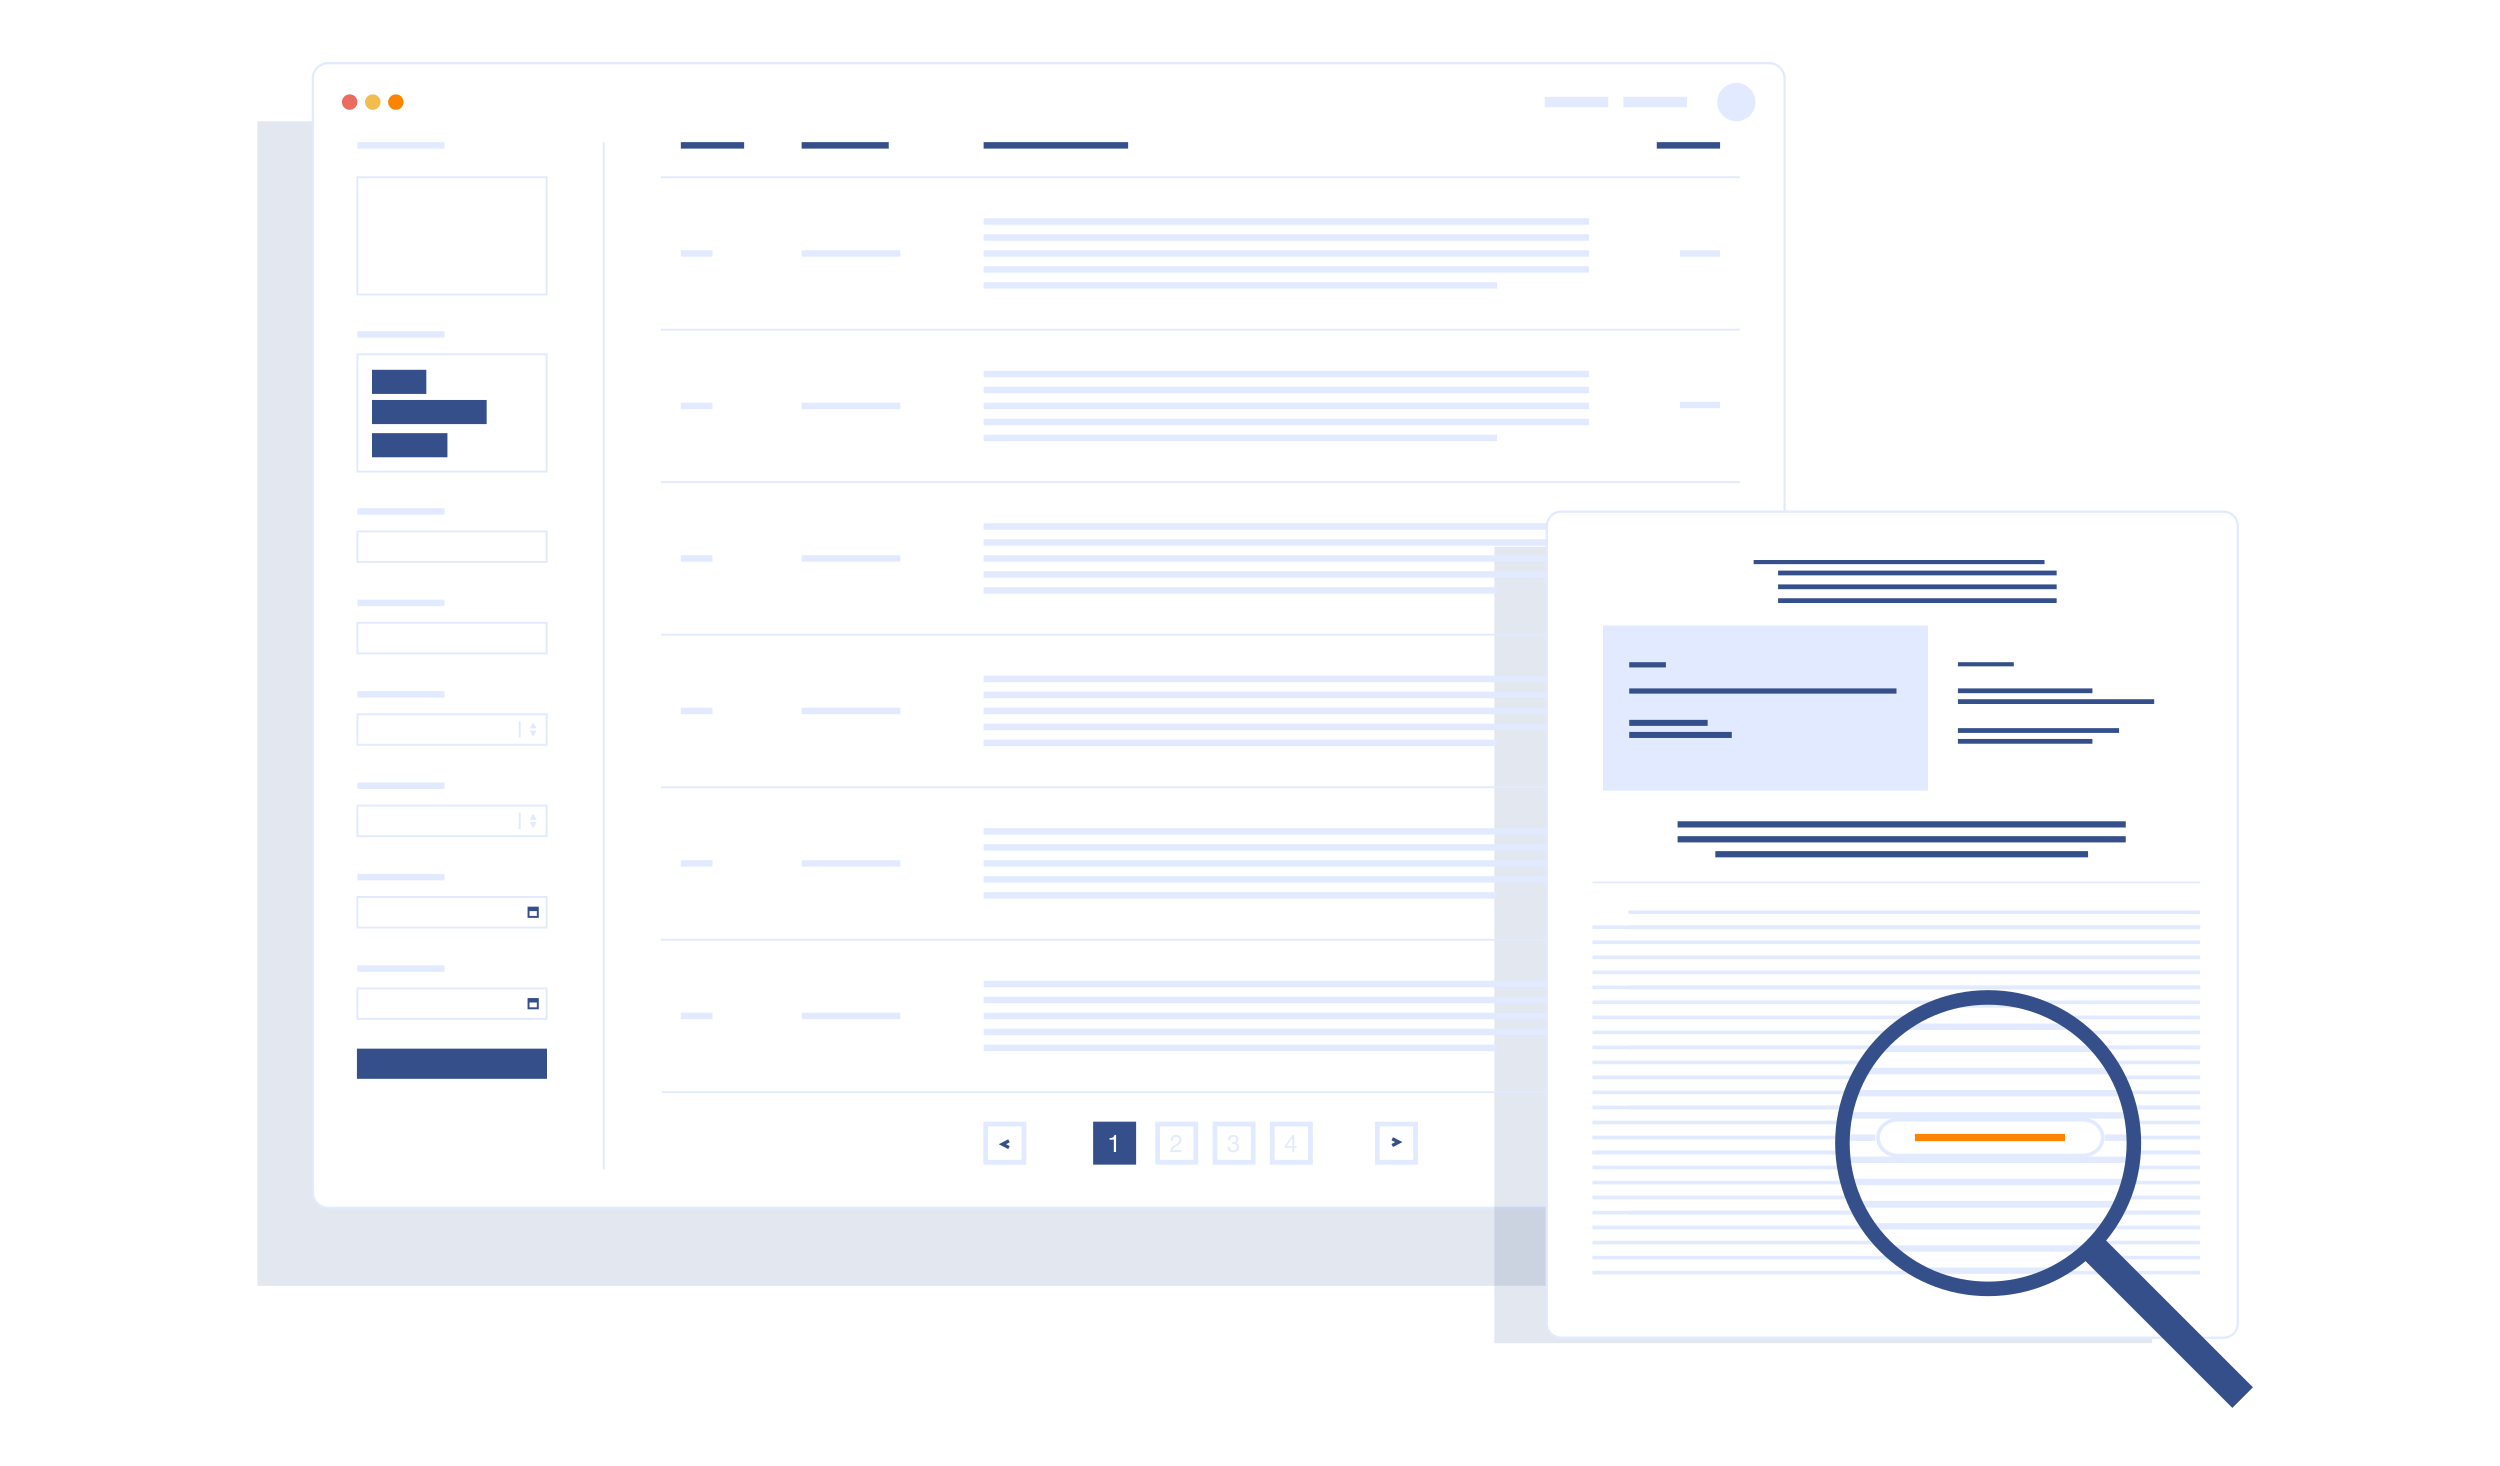 <svg width="1088" height="638" viewBox="0 0 1088 638" fill="none" xmlns="http://www.w3.org/2000/svg">
    <g filter="url(#filter0_f_1226_4864)">
        <rect x="112" y="52.761" width="636.837" height="506.843" fill="#476097"
            fill-opacity="0.15" />
    </g>
    <path
        d="M142.798 27.5H769.998C773.678 27.5 776.661 30.483 776.661 34.163V518.966C776.661 522.646 773.678 525.629 769.998 525.629H142.798C139.118 525.629 136.135 522.646 136.135 518.966V34.163C136.135 30.483 139.118 27.5 142.798 27.5Z"
        fill="white" stroke="#E2EAFF" />
    <path d="M439.099 496.461L436.236 497.959L439.099 499.436" stroke="#344F8A"
        stroke-width="1.454" stroke-miterlimit="10" />
    <rect x="428.961" y="489.185" width="16.629" height="16.629" stroke="#E2EAFF"
        stroke-width="2.079" />
    <rect width="18.708" height="18.708" transform="translate(475.73 488.146)" fill="#344F8A" />
    <path
        d="M485.714 493.931V501.343H484.741V495.972H482.877V495.302C483.976 495.302 484.762 495.04 485.013 493.931H485.714Z"
        fill="white" />
    <path
        d="M514.087 500.537V501.343H509.25C509.345 499.636 510.172 499.029 511.459 498.223C512.255 497.72 513.229 497.176 513.229 496.098C513.229 495.271 512.642 494.695 511.794 494.695C510.685 494.695 510.371 495.637 510.35 496.558H509.449V496.359C509.449 494.894 510.402 493.92 511.836 493.92C513.239 493.92 514.15 494.768 514.15 496.077C514.15 497.522 513.019 498.212 511.931 498.872C511.25 499.28 510.475 499.699 510.276 500.537H514.087Z"
        fill="#E2EAFF" />
    <rect x="503.792" y="489.185" width="16.629" height="16.629" stroke="#E2EAFF"
        stroke-width="2.079" />
    <path
        d="M534.414 496.328C534.456 494.789 535.304 493.92 536.77 493.92C538.078 493.92 538.947 494.695 538.947 495.857C538.947 496.558 538.57 497.134 537.932 497.406C538.769 497.605 539.293 498.296 539.293 499.197C539.303 500.578 538.246 501.489 536.728 501.489C535.231 501.489 534.247 500.599 534.247 499.186V499.05H535.126C535.168 500.107 535.754 500.704 536.738 500.704C537.68 500.704 538.34 500.118 538.34 499.259C538.34 498.39 537.701 497.836 536.696 497.836C536.518 497.836 536.435 497.846 536.215 497.877V497.124C536.361 497.134 536.414 497.134 536.518 497.134C537.44 497.134 538.015 496.663 538.015 495.909C538.015 495.177 537.503 494.695 536.728 494.695C535.838 494.695 535.315 495.281 535.283 496.328H534.414Z"
        fill="#E2EAFF" />
    <rect x="528.736" y="489.185" width="16.629" height="16.629" stroke="#E2EAFF"
        stroke-width="2.079" />
    <path
        d="M564.268 498.799V499.553H563.263V501.343H562.425V499.553H559.17V498.715L562.541 493.92H563.263V498.799H564.268ZM562.425 498.799V495.229L559.955 498.799H562.425Z"
        fill="#E2EAFF" />
    <rect x="553.68" y="489.185" width="16.629" height="16.629" stroke="#E2EAFF"
        stroke-width="2.079" />
    <path d="M605.901 498.539L608.764 497.041L605.901 495.564" stroke="#344F8A"
        stroke-width="1.454" stroke-miterlimit="10" />
    <rect x="616.039" y="505.815" width="16.629" height="16.629"
        transform="rotate(-180 616.039 505.815)" stroke="#E2EAFF" stroke-width="2.079" />
    <g filter="url(#filter1_f_1226_4864)">
        <rect x="650.356" y="237.917" width="286.248" height="346.649" fill="#476097"
            fill-opacity="0.15" />
    </g>
    <path d="M323.85 61.858H296.297V64.676H323.85V61.858Z" fill="#344F8A" />
    <path d="M310.074 108.895H296.297V111.712H310.074V108.895Z" fill="#E2EAFF" />
    <path d="M391.822 108.895H348.869V111.712H391.822V108.895Z" fill="#E2EAFF" />
    <path d="M391.822 175.246H348.869V178.063H391.822V175.246Z" fill="#E2EAFF" />
    <path d="M748.58 108.895H731.103V111.712H748.58V108.895Z" fill="#E2EAFF" />
    <path d="M691.521 161.35H428.072V164.168H691.521V161.35Z" fill="#E2EAFF" />
    <path d="M691.521 168.298H428.072V171.115H691.521V168.298Z" fill="#E2EAFF" />
    <path d="M691.521 175.246H428.072V178.063H691.521V175.246Z" fill="#E2EAFF" />
    <path d="M691.521 182.218H428.072V185.035H691.521V182.218Z" fill="#E2EAFF" />
    <path d="M651.552 189.165H428.072V191.983H651.552V189.165Z" fill="#E2EAFF" />
    <path d="M691.521 94.975H428.072V97.792H691.521V94.975Z" fill="#E2EAFF" />
    <path d="M691.521 101.946H428.072V104.764H691.521V101.946Z" fill="#E2EAFF" />
    <path d="M691.521 108.895H428.072V111.712H691.521V108.895Z" fill="#E2EAFF" />
    <path d="M691.521 115.843H428.072V118.66H691.521V115.843Z" fill="#E2EAFF" />
    <path d="M651.552 122.79H428.072V125.608H651.552V122.79Z" fill="#E2EAFF" />
    <path d="M310.074 241.621H296.297V244.439H310.074V241.621Z" fill="#E2EAFF" />
    <path d="M391.822 241.621H348.869V244.439H391.822V241.621Z" fill="#E2EAFF" />
    <path d="M748.58 241.621H731.103V244.439H748.58V241.621Z" fill="#E2EAFF" />
    <path d="M691.521 227.726H428.072V230.543H691.521V227.726Z" fill="#E2EAFF" />
    <path d="M691.521 234.674H428.072V237.491H691.521V234.674Z" fill="#E2EAFF" />
    <path d="M691.521 241.621H428.072V244.439H691.521V241.621Z" fill="#E2EAFF" />
    <path d="M691.521 248.569H428.072V251.386H691.521V248.569Z" fill="#E2EAFF" />
    <path d="M651.552 255.517H428.072V258.335H651.552V255.517Z" fill="#E2EAFF" />
    <path d="M310.074 307.996H296.297V310.814H310.074V307.996Z" fill="#E2EAFF" />
    <path d="M391.822 307.996H348.869V310.814H391.822V307.996Z" fill="#E2EAFF" />
    <path d="M748.58 307.996H731.103V310.814H748.58V307.996Z" fill="#E2EAFF" />
    <path d="M691.521 294.077H428.072V296.894H691.521V294.077Z" fill="#E2EAFF" />
    <path d="M691.521 301.025H428.072V303.843H691.521V301.025Z" fill="#E2EAFF" />
    <path d="M691.521 307.996H428.072V310.814H691.521V307.996Z" fill="#E2EAFF" />
    <path d="M691.521 314.945H428.072V317.762H691.521V314.945Z" fill="#E2EAFF" />
    <path d="M651.552 321.893H428.072V324.71H651.552V321.893Z" fill="#E2EAFF" />
    <path d="M310.074 374.348H296.297V377.166H310.074V374.348Z" fill="#E2EAFF" />
    <path d="M391.822 374.348H348.869V377.166H391.822V374.348Z" fill="#E2EAFF" />
    <path d="M748.58 374.348H731.103V377.166H748.58V374.348Z" fill="#E2EAFF" />
    <path d="M691.521 360.453H428.072V363.27H691.521V360.453Z" fill="#E2EAFF" />
    <path d="M691.521 367.401H428.072V370.218H691.521V367.401Z" fill="#E2EAFF" />
    <path d="M691.521 374.348H428.072V377.166H691.521V374.348Z" fill="#E2EAFF" />
    <path d="M691.521 381.296H428.072V384.113H691.521V381.296Z" fill="#E2EAFF" />
    <path d="M651.552 388.269H428.072V391.086H651.552V388.269Z" fill="#E2EAFF" />
    <path d="M310.074 440.724H296.297V443.541H310.074V440.724Z" fill="#E2EAFF" />
    <path d="M391.822 440.724H348.869V443.541H391.822V440.724Z" fill="#E2EAFF" />
    <path d="M748.58 440.724H731.103V443.541H748.58V440.724Z" fill="#E2EAFF" />
    <path d="M691.521 426.804H428.072V429.621H691.521V426.804Z" fill="#E2EAFF" />
    <path d="M691.521 433.775H428.072V436.593H691.521V433.775Z" fill="#E2EAFF" />
    <path d="M691.521 440.724H428.072V443.541H691.521V440.724Z" fill="#E2EAFF" />
    <path d="M691.521 447.672H428.072V450.489H691.521V447.672Z" fill="#E2EAFF" />
    <path d="M651.552 454.62H428.072V457.437H651.552V454.62Z" fill="#E2EAFF" />
    <path d="M748.58 174.84H731.103V177.657H748.58V174.84Z" fill="#E2EAFF" />
    <path d="M310.074 175.246H296.297V178.063H310.074V175.246Z" fill="#E2EAFF" />
    <path d="M748.581 61.858H721.028V64.676H748.581V61.858Z" fill="#344F8A" />
    <path d="M386.784 61.858H348.869V64.676H386.784V61.858Z" fill="#344F8A" />
    <path d="M490.962 61.858H428.072V64.676H490.962V61.858Z" fill="#344F8A" />
    <path d="M262.751 61.858V508.914" stroke="#E2EAFF" stroke-width="0.848"
        stroke-miterlimit="10" />
    <path d="M757.271 77.116H287.63" stroke="#E2EAFF" stroke-width="0.848"
        stroke-miterlimit="10" />
    <path d="M757.271 143.491H287.63" stroke="#E2EAFF" stroke-width="0.848"
        stroke-miterlimit="10" />
    <path d="M757.271 209.842H287.63" stroke="#E2EAFF" stroke-width="0.848"
        stroke-miterlimit="10" />
    <path d="M757.271 276.218H287.63" stroke="#E2EAFF" stroke-width="0.848"
        stroke-miterlimit="10" />
    <path d="M757.271 342.593H287.63" stroke="#E2EAFF" stroke-width="0.848"
        stroke-miterlimit="10" />
    <path d="M757.271 408.945H287.63" stroke="#E2EAFF" stroke-width="0.848"
        stroke-miterlimit="10" />
    <path d="M757.642 475.32H288" stroke="#E2EAFF" stroke-width="0.848" stroke-miterlimit="10" />
    <path
        d="M152.18 47.796C154.039 47.796 155.547 46.288 155.547 44.429C155.547 42.57 154.039 41.063 152.18 41.063C150.321 41.063 148.813 42.57 148.813 44.429C148.813 46.288 150.321 47.796 152.18 47.796Z"
        fill="#EC6A5E" />
    <path
        d="M162.237 47.796C164.096 47.796 165.603 46.288 165.603 44.429C165.603 42.57 164.096 41.063 162.237 41.063C160.377 41.063 158.87 42.57 158.87 44.429C158.87 46.288 160.377 47.796 162.237 47.796Z"
        fill="#F3BC4F" />
    <path
        d="M172.287 47.796C174.146 47.796 175.653 46.288 175.653 44.429C175.653 42.57 174.146 41.063 172.287 41.063C170.428 41.063 168.92 42.57 168.92 44.429C168.92 46.288 170.428 47.796 172.287 47.796Z"
        fill="#FB8500" />
    <path
        d="M755.668 52.738C760.257 52.738 763.977 49.018 763.977 44.429C763.977 39.84 760.257 36.12 755.668 36.12C751.079 36.12 747.359 39.84 747.359 44.429C747.359 49.018 751.079 52.738 755.668 52.738Z"
        fill="#E2EAFF" />
    <path d="M734.185 42.137H706.512V46.698H734.185V42.137Z" fill="#E2EAFF" />
    <path d="M699.923 42.137H672.251V46.698H699.923V42.137Z" fill="#E2EAFF" />
    <path d="M237.899 77.116H155.55V128.163H237.899V77.116Z" stroke="#E2EAFF"
        stroke-width="0.848" stroke-miterlimit="10" />
    <path d="M237.899 154.187H155.55V205.234H237.899V154.187Z" stroke="#E2EAFF"
        stroke-width="0.848" stroke-miterlimit="10" />
    <path d="M185.532 160.933H161.896V171.437H185.532V160.933Z" fill="#344F8A" />
    <path d="M211.793 174.063H161.896V184.568H211.793V174.063Z" fill="#344F8A" />
    <path d="M194.723 188.507H161.896V199.012H194.723V188.507Z" fill="#344F8A" />
    <path d="M193.465 61.858H155.55V64.676H193.465V61.858Z" fill="#E2EAFF" />
    <path d="M237.899 231.259H155.55V244.558H237.899V231.259Z" stroke="#E2EAFF"
        stroke-width="0.848" stroke-miterlimit="10" />
    <path d="M193.465 221.184H155.55V224.001H193.465V221.184Z" fill="#E2EAFF" />
    <path d="M237.899 271.036H155.55V284.335H237.899V271.036Z" stroke="#E2EAFF"
        stroke-width="0.848" stroke-miterlimit="10" />
    <path d="M193.465 260.985H155.55V263.802H193.465V260.985Z" fill="#E2EAFF" />
    <path d="M237.899 310.838H155.55V324.137H237.899V310.838Z" stroke="#E2EAFF"
        stroke-width="0.848" stroke-miterlimit="10" />
    <path d="M226.171 321.033V313.895" stroke="#E2EAFF" stroke-width="0.848"
        stroke-miterlimit="10" />
    <path d="M233.546 316.974H230.514L232.018 314.348L233.546 316.974Z" fill="#E2EAFF" />
    <path d="M230.514 317.953H233.546L232.018 320.603L230.514 317.953Z" fill="#E2EAFF" />
    <path d="M238.055 456.372H155.332V469.503H238.055V456.372Z" fill="#344F8A" />
    <path d="M193.465 300.762H155.55V303.58H193.465V300.762Z" fill="#E2EAFF" />
    <path d="M237.899 350.592H155.55V363.891H237.899V350.592Z" stroke="#E2EAFF"
        stroke-width="0.848" stroke-miterlimit="10" />
    <path d="M226.171 360.811V353.672" stroke="#E2EAFF" stroke-width="0.848"
        stroke-miterlimit="10" />
    <path d="M233.546 356.752H230.514L232.018 354.101L233.546 356.752Z" fill="#E2EAFF" />
    <path d="M230.514 357.731H233.546L232.018 360.357L230.514 357.731Z" fill="#E2EAFF" />
    <path d="M193.465 340.54H155.55V343.357H193.465V340.54Z" fill="#E2EAFF" />
    <path d="M237.899 390.369H155.55V403.668H237.899V390.369Z" stroke="#E2EAFF"
        stroke-width="0.848" stroke-miterlimit="10" />
    <path d="M193.465 380.317H155.55V383.134H193.465V380.317Z" fill="#E2EAFF" />
    <path d="M237.899 430.147H155.55V443.445H237.899V430.147Z" stroke="#E2EAFF"
        stroke-width="0.848" stroke-miterlimit="10" />
    <path d="M193.465 420.095H155.55V422.912H193.465V420.095Z" fill="#E2EAFF" />
    <path d="M193.465 144.135H155.55V146.953H193.465V144.135Z" fill="#E2EAFF" />
    <path d="M234.053 395.001H230.018V399.036H234.053V395.001Z" stroke="#344F8A"
        stroke-width="0.848" stroke-miterlimit="10" />
    <path d="M234.053 395.001H230.018V396.505H234.053V395.001Z" fill="#344F8A" />
    <path d="M234.053 434.778H230.018V438.813H234.053V434.778Z" stroke="#344F8A"
        stroke-width="0.848" stroke-miterlimit="10" />
    <path d="M234.053 434.778H230.018V436.282H234.053V434.778Z" fill="#344F8A" />
    <path
        d="M679.371 222.676H967.681C971.101 222.676 973.873 225.448 973.873 228.868V575.982C973.873 579.402 971.101 582.174 967.681 582.174H679.371C675.951 582.174 673.179 579.402 673.179 575.982V228.868C673.179 225.448 675.951 222.676 679.371 222.676Z"
        fill="white" stroke="#E2EAFF" />
    <path d="M708.703 397.004H957.505" stroke="#E2EAFF" stroke-width="1.585"
        stroke-miterlimit="10" />
    <path d="M693.025 403.541H957.51" stroke="#E2EAFF" stroke-width="1.585" stroke-miterlimit="10" />
    <path d="M708.703 403.541H957.505" stroke="#E2EAFF" stroke-width="1.585"
        stroke-miterlimit="10" />
    <path d="M693.025 410.077H957.51" stroke="#E2EAFF" stroke-width="1.585" stroke-miterlimit="10" />
    <path d="M693.025 416.613H957.51" stroke="#E2EAFF" stroke-width="1.585" stroke-miterlimit="10" />
    <path d="M693.025 423.149H957.51" stroke="#E2EAFF" stroke-width="1.585" stroke-miterlimit="10" />
    <path d="M693.025 429.708H957.51" stroke="#E2EAFF" stroke-width="1.585" stroke-miterlimit="10" />
    <path d="M708.703 429.708H957.505" stroke="#E2EAFF" stroke-width="1.585"
        stroke-miterlimit="10" />
    <path d="M693.025 436.221H957.51" stroke="#E2EAFF" stroke-width="1.585" stroke-miterlimit="10" />
    <path d="M693.025 442.758H957.51" stroke="#E2EAFF" stroke-width="1.585" stroke-miterlimit="10" />
    <path d="M693.025 449.294H957.51" stroke="#E2EAFF" stroke-width="1.585" stroke-miterlimit="10" />
    <path d="M693.025 455.831H957.51" stroke="#E2EAFF" stroke-width="1.585" stroke-miterlimit="10" />
    <path d="M708.703 455.831H957.505" stroke="#E2EAFF" stroke-width="1.585"
        stroke-miterlimit="10" />
    <path d="M693.025 462.367H957.51" stroke="#E2EAFF" stroke-width="1.585" stroke-miterlimit="10" />
    <path d="M693.025 468.881H957.51" stroke="#E2EAFF" stroke-width="1.585" stroke-miterlimit="10" />
    <path d="M693.025 475.417H957.51" stroke="#E2EAFF" stroke-width="1.585" stroke-miterlimit="10" />
    <path d="M693.025 481.976H957.51" stroke="#E2EAFF" stroke-width="1.585" stroke-miterlimit="10" />
    <path d="M708.703 481.976H957.505" stroke="#E2EAFF" stroke-width="1.585"
        stroke-miterlimit="10" />
    <path d="M693.025 488.512H957.51" stroke="#E2EAFF" stroke-width="1.585" stroke-miterlimit="10" />
    <path d="M812.61 495.048H957.501" stroke="#E2EAFF" stroke-width="1.585" stroke-miterlimit="10" />
    <path d="M693.025 495.048H816.634" stroke="#E2EAFF" stroke-width="1.585"
        stroke-miterlimit="10" />
    <path d="M693.025 501.562H957.51" stroke="#E2EAFF" stroke-width="1.585" stroke-miterlimit="10" />
    <path d="M693.025 501.562H957.51" stroke="#E2EAFF" stroke-width="1.585" stroke-miterlimit="10" />
    <path d="M693.025 508.098H957.51" stroke="#E2EAFF" stroke-width="1.585" stroke-miterlimit="10" />
    <path d="M693.025 514.635H957.51" stroke="#E2EAFF" stroke-width="1.585" stroke-miterlimit="10" />
    <path d="M693.025 521.171H957.51" stroke="#E2EAFF" stroke-width="1.585" stroke-miterlimit="10" />
    <path d="M693.025 527.707H957.51" stroke="#E2EAFF" stroke-width="1.585" stroke-miterlimit="10" />
    <path d="M708.703 527.707H957.505" stroke="#E2EAFF" stroke-width="1.585"
        stroke-miterlimit="10" />
    <path d="M693.025 534.221H957.51" stroke="#E2EAFF" stroke-width="1.585" stroke-miterlimit="10" />
    <path d="M693.025 540.757H957.51" stroke="#E2EAFF" stroke-width="1.585" stroke-miterlimit="10" />
    <path d="M693.025 547.293H957.51" stroke="#E2EAFF" stroke-width="1.585" stroke-miterlimit="10" />
    <path d="M693.025 553.852H957.51" stroke="#E2EAFF" stroke-width="1.585" stroke-miterlimit="10" />
    <path d="M957.51 384.043H693.025" stroke="#E2EAFF" stroke-width="0.792"
        stroke-miterlimit="10" />
    <mask id="mask0_1226_4864" style="mask-type:luminance" maskUnits="userSpaceOnUse" x="801"
        y="434" width="128" height="127">
        <path
            d="M865.234 560.924C900.261 560.924 928.656 532.529 928.656 497.502C928.656 462.475 900.261 434.08 865.234 434.08C830.207 434.08 801.812 462.475 801.812 497.502C801.812 532.529 830.207 560.924 865.234 560.924Z"
            fill="white" />
    </mask>
    <g mask="url(#mask0_1226_4864)">
        <path
            d="M1027.06 111.327H598.164C593.532 111.327 589.776 115.082 589.776 119.714V635.5C589.776 640.132 593.532 643.887 598.164 643.887H1027.06C1031.69 643.887 1035.45 640.132 1035.45 635.5V119.714C1035.45 115.082 1031.69 111.327 1027.06 111.327Z"
            fill="white" />
        <path d="M1010.53 435.776H619.824V438.564H1010.53V435.776Z" fill="#E2EAFF" />
        <path d="M1010.53 445.435H619.824V448.224H1010.53V445.435Z" fill="#E2EAFF" />
        <path d="M1010.53 455.073H619.824V457.861H1010.53V455.073Z" fill="#E2EAFF" />
        <path d="M1010.55 455.073H643.006V457.861H1010.55V455.073Z" fill="#E2EAFF" />
        <path d="M1010.53 464.732H619.824V467.52H1010.53V464.732Z" fill="#E2EAFF" />
        <path d="M1010.53 474.369H619.824V477.158H1010.53V474.369Z" fill="#E2EAFF" />
        <path d="M1010.53 484.028H619.824V486.817H1010.53V484.028Z" fill="#E2EAFF" />
        <path d="M601.932 493.71H816.067V496.521H643.001L601.932 493.71Z" fill="#E2EAFF" />
        <path d="M1010.56 493.71H915.948V496.521H1010.56V493.71Z" fill="#E2EAFF" />
        <path d="M1010.53 503.347H619.824V506.136H1010.53V503.347Z" fill="#E2EAFF" />
        <path d="M1010.53 513.007H619.824V515.795H1010.53V513.007Z" fill="#E2EAFF" />
        <path d="M1010.53 522.666H619.824V525.455H1010.53V522.666Z" fill="#E2EAFF" />
        <path d="M1010.53 522.666H619.824V525.455H1010.53V522.666Z" fill="#E2EAFF" />
        <path d="M1010.53 532.303H619.824V535.091H1010.53V532.303Z" fill="#E2EAFF" />
        <path d="M1010.53 541.94H619.824V544.729H1010.53V541.94Z" fill="#E2EAFF" />
        <path d="M1010.53 551.599H619.824V554.388H1010.53V551.599Z" fill="#E2EAFF" />
    </g>
    <path
        d="M825.927 487.296H906.463C911.298 487.296 915.09 490.853 915.09 495.091C915.09 499.329 911.298 502.887 906.463 502.887H825.927C821.092 502.887 817.301 499.329 817.301 495.091C817.301 490.853 821.092 487.296 825.927 487.296Z"
        stroke="#E2EAFF" stroke-width="1.585" />
    <path d="M833.381 495.048H898.699" stroke="#FB8500" stroke-width="3.169"
        stroke-miterlimit="10" />
    <path
        d="M865.243 560.924C900.27 560.924 928.665 532.529 928.665 497.502C928.665 462.475 900.27 434.08 865.243 434.08C830.216 434.08 801.821 462.475 801.821 497.502C801.821 532.529 830.216 560.924 865.243 560.924Z"
        stroke="#344F8A" stroke-width="6.339" stroke-miterlimit="10" />
    <path d="M910.08 542.341L976 608.239" stroke="#344F8A" stroke-width="12.677"
        stroke-miterlimit="10" />
    <path d="M839.034 344.067H697.627V343.052V325.846V315.604V273.237V272.223H839.034V344.067Z"
        fill="#E2EAFF" />
    <path d="M889.774 243.714H763.186V245.52H889.774V243.714Z" fill="#344F8A" />
    <path d="M895.057 248.321H773.823V250.401H895.057V248.321Z" fill="#344F8A" />
    <path d="M895.057 254.34H773.823V256.42H895.057V254.34Z" fill="#344F8A" />
    <path d="M895.057 260.36H773.823V262.44H895.057V260.36Z" fill="#344F8A" />
    <path d="M925.131 357.419H730.089V360.129H925.131V357.419Z" fill="#344F8A" />
    <path d="M925.131 363.905H730.089V366.615H925.131V363.905Z" fill="#344F8A" />
    <path d="M908.724 370.408H746.508V373.118H908.724V370.408Z" fill="#344F8A" />
    <path d="M725.002 288.188H709.037V290.469H725.002V288.188Z" fill="#344F8A" />
    <path d="M876.406 288.188H852.089V289.995H876.406V288.188Z" fill="#344F8A" />
    <path d="M910.626 299.592H852.089V301.672H910.626V299.592Z" fill="#344F8A" />
    <path d="M937.502 304.298H852.089V306.379H937.502V304.298Z" fill="#344F8A" />
    <path d="M922.233 316.883H852.089V318.963H922.233V316.883Z" fill="#344F8A" />
    <path d="M910.626 321.589H852.089V323.67H910.626V321.589Z" fill="#344F8A" />
    <path d="M743.176 313.277H709.037V315.903H743.176V313.277Z" fill="#344F8A" />
    <path d="M753.68 318.529H709.037V321.155H753.68V318.529Z" fill="#344F8A" />
    <path d="M825.351 299.592H709.037V301.873H825.351V299.592Z" fill="#344F8A" />
    <defs>
        <filter id="filter0_f_1226_4864" x="59.477" y="0.239" width="741.882" height="611.889"
            filterUnits="userSpaceOnUse" color-interpolation-filters="sRGB">
            <feFlood flood-opacity="0" result="BackgroundImageFix" />
            <feBlend mode="normal" in="SourceGraphic" in2="BackgroundImageFix" result="shape" />
            <feGaussianBlur stdDeviation="26.261" result="effect1_foregroundBlur_1226_4864" />
        </filter>
        <filter id="filter1_f_1226_4864" x="597.834" y="185.395" width="391.293" height="451.695"
            filterUnits="userSpaceOnUse" color-interpolation-filters="sRGB">
            <feFlood flood-opacity="0" result="BackgroundImageFix" />
            <feBlend mode="normal" in="SourceGraphic" in2="BackgroundImageFix" result="shape" />
            <feGaussianBlur stdDeviation="26.261" result="effect1_foregroundBlur_1226_4864" />
        </filter>
    </defs>
</svg>
    